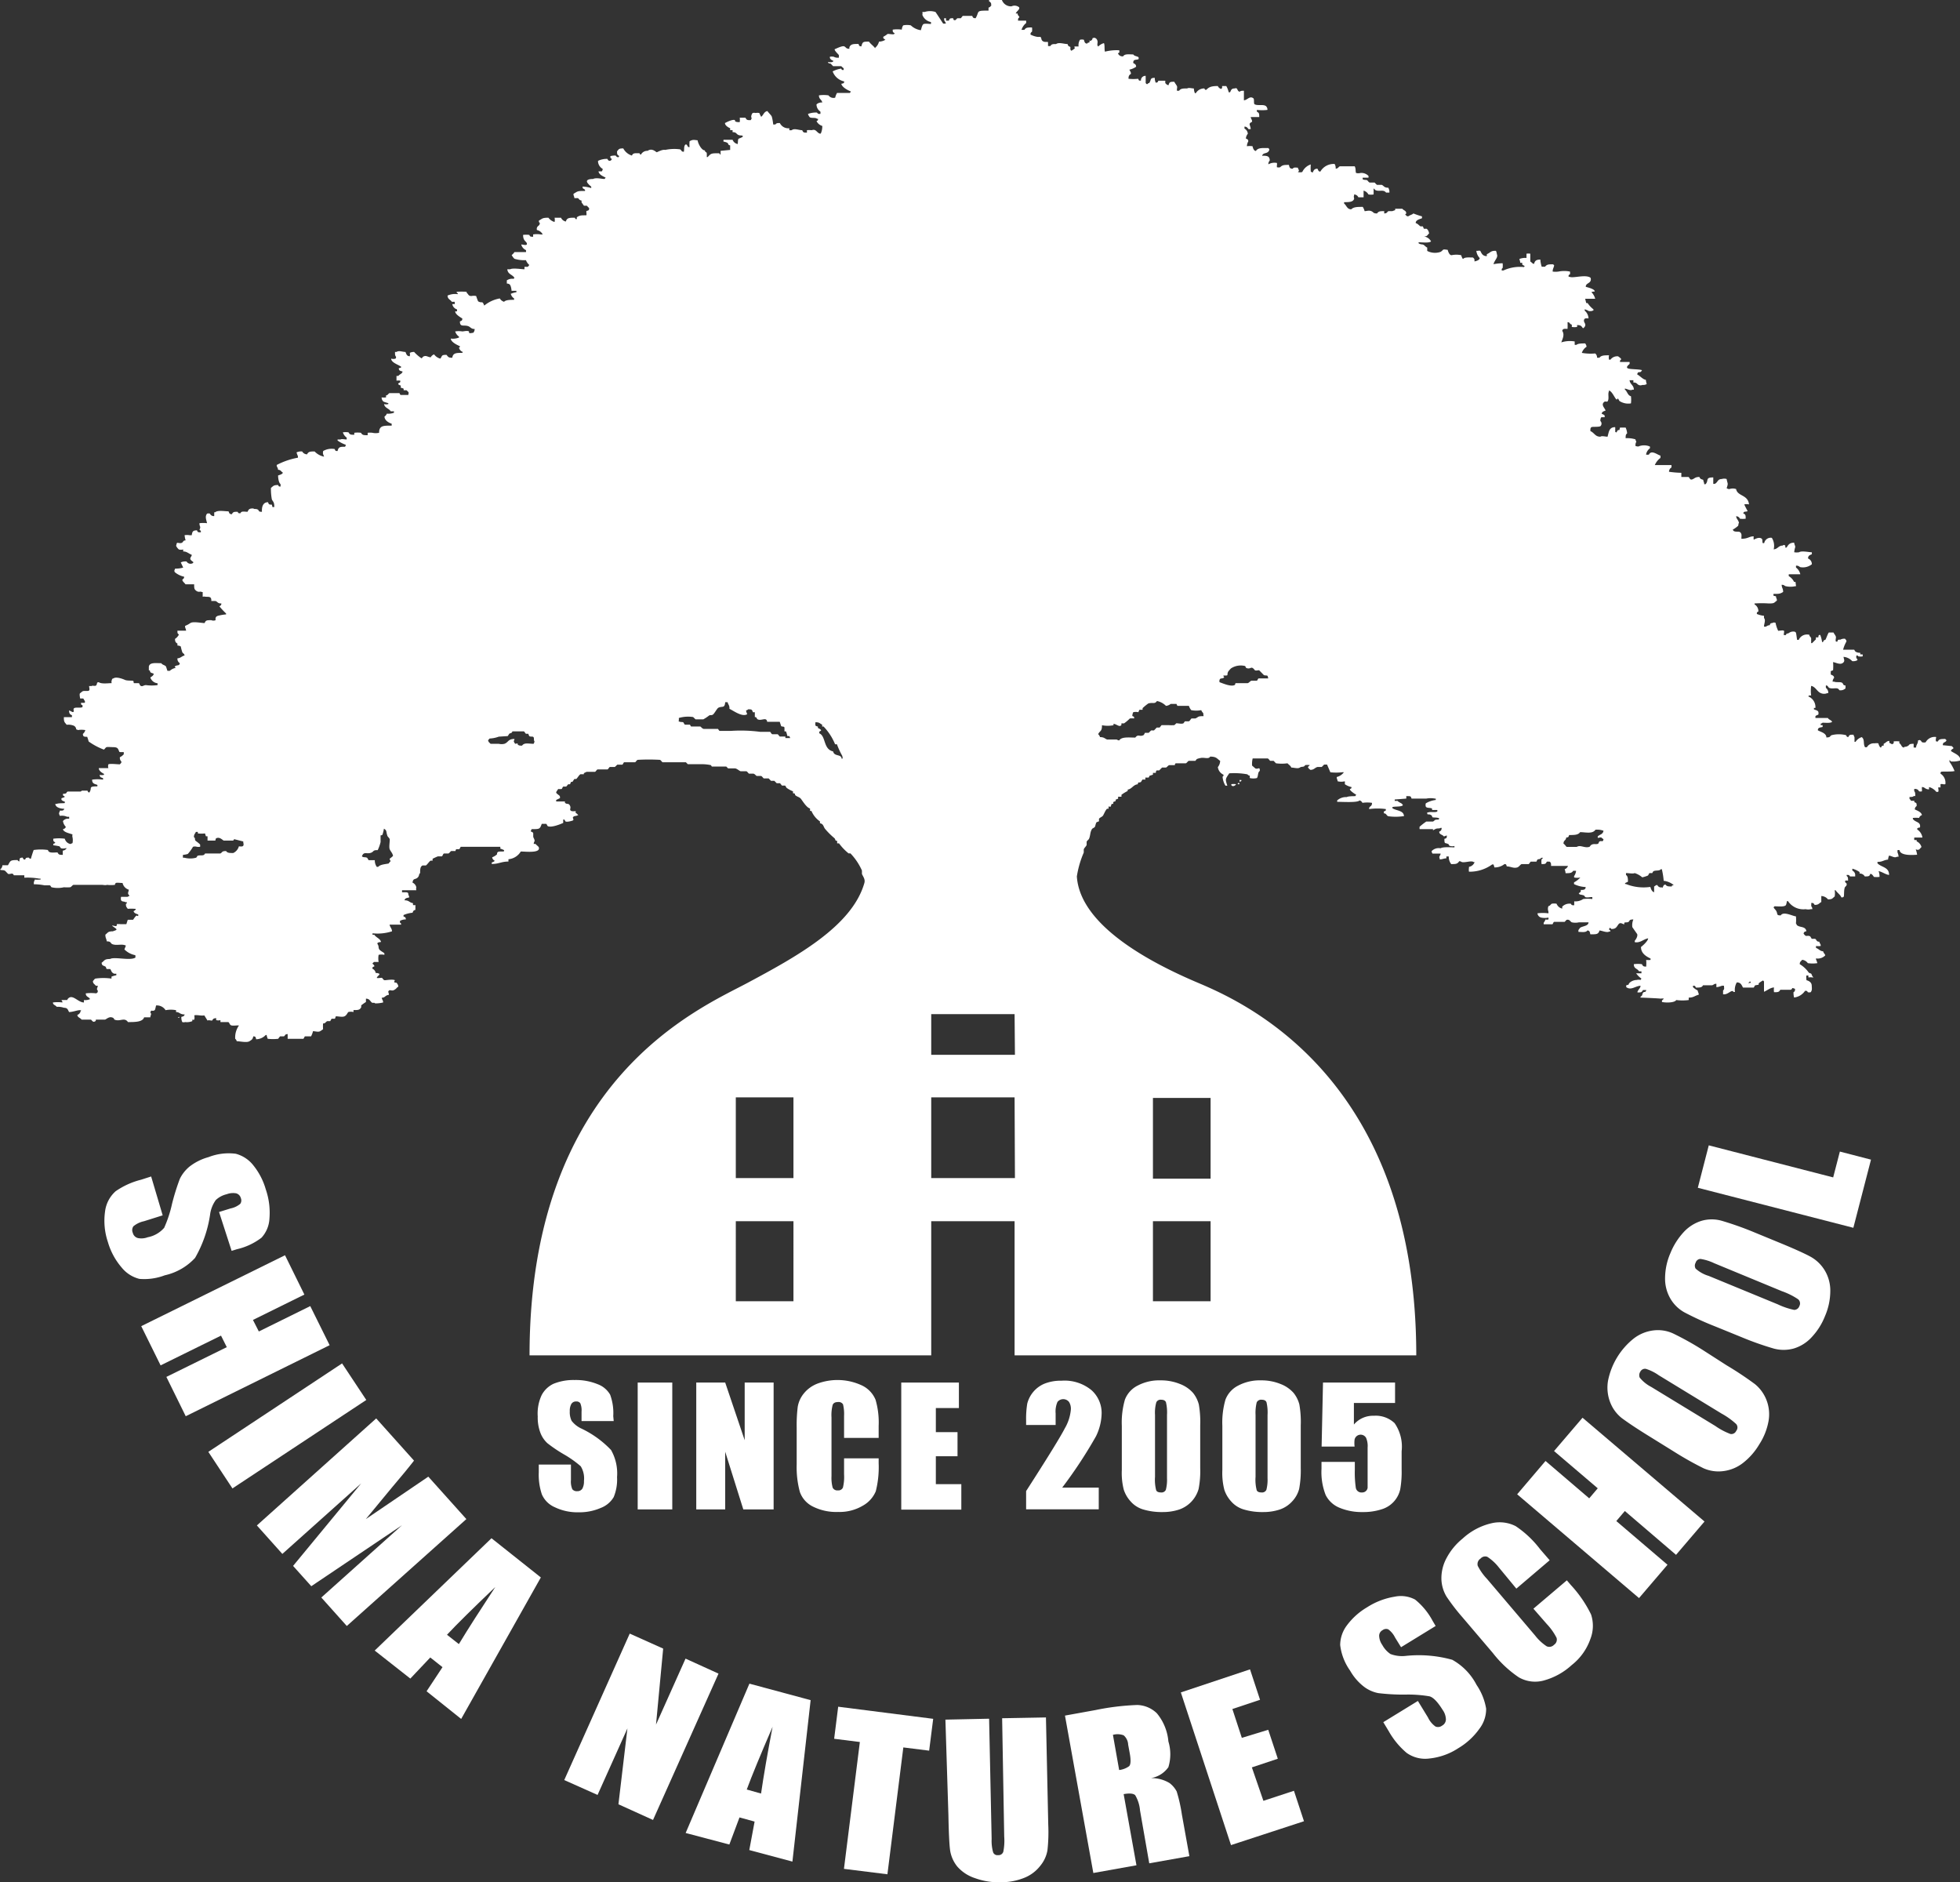 <svg xmlns="http://www.w3.org/2000/svg" width="170" height="163.22" viewBox="0 0 170 163.22"><rect x="0" y="0" width="170" height="163.22" fill="#333333" stroke="none"/><defs><style>.cls-1,.cls-2{fill:#fff;}.cls-2{fill-rule:evenodd;}</style></defs><title>about_facility_logo</title><g id="レイヤー_2" data-name="レイヤー 2"><g id="配置"><path class="cls-1" d="M53.23,123.23H50.44v-.82a1.57,1.57,0,0,0-.11-.73.41.41,0,0,0-.36-.15.46.46,0,0,0-.41.21,1.19,1.19,0,0,0-.14.64,1.7,1.7,0,0,0,.16.83,2.25,2.25,0,0,0,.85.67A8.7,8.7,0,0,1,53,125.74a4.11,4.11,0,0,1,.52,2.35,4,4,0,0,1-.29,1.73,2.2,2.2,0,0,1-1.12.94,4.61,4.61,0,0,1-1.93.38,4.51,4.51,0,0,1-2.06-.44A2.14,2.14,0,0,1,47,129.59a5.3,5.3,0,0,1-.27-1.91V127h2.79v1.34a1.7,1.7,0,0,0,.12.8.49.49,0,0,0,.42.17.5.5,0,0,0,.45-.22,1.31,1.31,0,0,0,.14-.67,2,2,0,0,0-.28-1.27,9.21,9.21,0,0,0-1.4-1,12.28,12.28,0,0,1-1.49-1,2.36,2.36,0,0,1-.6-.88,3.73,3.73,0,0,1-.24-1.44,3.77,3.77,0,0,1,.34-1.85A2.24,2.24,0,0,1,48,120a4.6,4.6,0,0,1,1.83-.33,5,5,0,0,1,2,.36,2.08,2.08,0,0,1,1.09.91,4.6,4.6,0,0,1,.27,1.86Z"/><path class="cls-1" d="M58.31,119.89v11h-3v-11Z"/><path class="cls-1" d="M67.1,119.89v11H64.47l-1.57-5v5H60.39v-11H62.9l1.69,5v-5Z"/><path class="cls-1" d="M76.21,124.69h-3v-1.91a3.56,3.56,0,0,0-.09-1,.44.44,0,0,0-.43-.2c-.25,0-.4.08-.47.25a3.55,3.55,0,0,0-.1,1.09V128a3.29,3.29,0,0,0,.1,1,.44.44,0,0,0,.45.24.43.43,0,0,0,.44-.24,3.86,3.86,0,0,0,.1-1.15v-1.39h3v.43a8.48,8.48,0,0,1-.25,2.43,2.56,2.56,0,0,1-1.13,1.25,3.94,3.94,0,0,1-2.13.54,4.52,4.52,0,0,1-2.18-.46,2.25,2.25,0,0,1-1.14-1.26A8.13,8.13,0,0,1,69.1,127v-3.21a13,13,0,0,1,.09-1.79,2.48,2.48,0,0,1,.51-1.14,2.81,2.81,0,0,1,1.18-.87,5,5,0,0,1,3.92.17,2.38,2.38,0,0,1,1.14,1.22,7,7,0,0,1,.27,2.27Z"/><path class="cls-1" d="M78.17,119.89h5v2.21h-2v2.09h1.88v2.09H81.17v2.42h2.21v2.21H78.17Z"/><path class="cls-1" d="M95.3,129v1.88H89v-1.58c1.88-2.92,3-4.74,3.35-5.43a3.9,3.9,0,0,0,.53-1.63,1.1,1.1,0,0,0-.16-.67.64.64,0,0,0-1,0,2.06,2.06,0,0,0-.16,1v1H89v-.4a8,8,0,0,1,.1-1.46A2.56,2.56,0,0,1,90.56,120a3.81,3.81,0,0,1,1.51-.27,3.67,3.67,0,0,1,2.6.82,2.65,2.65,0,0,1,.88,2,4.7,4.7,0,0,1-.49,2A39.94,39.94,0,0,1,92.13,129Z"/><path class="cls-1" d="M104.1,123.62v3.67a8.07,8.07,0,0,1-.14,1.83,2.65,2.65,0,0,1-1.68,1.78,4.5,4.5,0,0,1-1.42.22,5.59,5.59,0,0,1-1.72-.23,2.33,2.33,0,0,1-1.09-.71,2.77,2.77,0,0,1-.58-1,5.83,5.83,0,0,1-.17-1.7v-3.84a7.15,7.15,0,0,1,.27-2.27,2.27,2.27,0,0,1,1.09-1.21,4,4,0,0,1,2-.46,4.37,4.37,0,0,1,1.7.32,2.87,2.87,0,0,1,1.12.77,2.67,2.67,0,0,1,.5,1A8.83,8.83,0,0,1,104.1,123.62Zm-2.88-.92a3.85,3.85,0,0,0-.09-1.1c-.06-.15-.2-.22-.42-.22a.4.4,0,0,0-.42.23,3.36,3.36,0,0,0-.11,1.09v5.37a3.63,3.63,0,0,0,.1,1.16c.06.13.2.19.42.19a.41.41,0,0,0,.42-.23,3.49,3.49,0,0,0,.1-1Z"/><path class="cls-1" d="M112.82,123.62v3.67a8.71,8.71,0,0,1-.14,1.83,2.5,2.5,0,0,1-.59,1.06,2.57,2.57,0,0,1-1.09.72,4.5,4.5,0,0,1-1.42.22,5.59,5.59,0,0,1-1.72-.23,2.33,2.33,0,0,1-1.09-.71,2.77,2.77,0,0,1-.58-1,5.83,5.83,0,0,1-.17-1.7v-3.84a7.15,7.15,0,0,1,.27-2.27,2.27,2.27,0,0,1,1.09-1.21,4,4,0,0,1,2-.46,4.37,4.37,0,0,1,1.7.32,2.87,2.87,0,0,1,1.12.77,2.67,2.67,0,0,1,.5,1A8.83,8.83,0,0,1,112.82,123.62Zm-2.88-.92a3.85,3.85,0,0,0-.09-1.1c-.06-.15-.2-.22-.42-.22a.42.42,0,0,0-.43.23,3.82,3.82,0,0,0-.1,1.09v5.37a3.63,3.63,0,0,0,.1,1.16c.06.13.2.19.42.19a.41.41,0,0,0,.42-.23,3.49,3.49,0,0,0,.1-1Z"/><path class="cls-1" d="M121,119.89v1.77h-3.57v1.87a2.17,2.17,0,0,1,1.72-.76,2.38,2.38,0,0,1,1.81.64,3.57,3.57,0,0,1,.61,2.44v1.57a8.82,8.82,0,0,1-.12,1.72,2.34,2.34,0,0,1-1.58,1.73,5.13,5.13,0,0,1-1.68.25,5,5,0,0,1-2-.37,2.32,2.32,0,0,1-1.21-1.11,5.43,5.43,0,0,1-.36-2.27v-.6h2.89v.69a9,9,0,0,0,.08,1.51.49.49,0,0,0,.54.45.47.47,0,0,0,.49-.4c0-.1,0-.54,0-1.3v-2.19a1.81,1.81,0,0,0-.13-.84.54.54,0,0,0-1,.14,2.56,2.56,0,0,0,0,.61h-2.86l.12-5.55Z"/><path class="cls-1" d="M20.09,108.47,19,105.1l1-.31a1.87,1.87,0,0,0,.84-.4.51.51,0,0,0,.05-.49.58.58,0,0,0-.41-.42,1.55,1.55,0,0,0-.82.08,2.05,2.05,0,0,0-.94.5,2.74,2.74,0,0,0-.5,1.28,10.62,10.62,0,0,1-1.3,3.74,5.06,5.06,0,0,1-2.63,1.51,5,5,0,0,1-2.2.31,2.88,2.88,0,0,1-1.55-1,5.87,5.87,0,0,1-1.18-2.19,5.76,5.76,0,0,1-.25-2.64,2.8,2.8,0,0,1,.92-1.77,6.72,6.72,0,0,1,2.21-1l.87-.28,1,3.37-1.62.51a2.12,2.12,0,0,0-.92.44.58.58,0,0,0-.05.57.61.61,0,0,0,.44.45,1.54,1.54,0,0,0,.85-.07,2.51,2.51,0,0,0,1.43-.82,10.61,10.61,0,0,0,.68-2.07,19.52,19.52,0,0,1,.68-2.18,3.21,3.21,0,0,1,.84-1.06,4.71,4.71,0,0,1,1.65-.82,4.79,4.79,0,0,1,2.36-.29,2.86,2.86,0,0,1,1.52,1,5.9,5.9,0,0,1,1.08,2.08,6.22,6.22,0,0,1,.32,2.54,2.64,2.64,0,0,1-.69,1.66,5.56,5.56,0,0,1-2.14,1Z"/><path class="cls-1" d="M28.59,116.65l-12.48,6.16-1.68-3.41,5.24-2.58-.5-1-5.24,2.58L12.25,115l12.47-6.15,1.68,3.41-4.46,2.2.51,1,4.46-2.2Z"/><path class="cls-1" d="M31.77,121.4l-11.61,7.67-2.09-3.17,11.6-7.67Z"/><path class="cls-1" d="M40.45,131.73,30.08,141l-2.21-2.47,7-6.27L27,137.55l-1.58-1.76,5.91-7.16-6.84,6.12-2.21-2.47L32.63,123l3.28,3.66c-.52.67-1.16,1.44-1.9,2.31l-2.28,2.76,5.42-3.68Z"/><path class="cls-1" d="M46.91,136.79,40,149.06,37,146.66l1.38-2.09-1.06-.84-1.73,1.83-3.09-2.43,10.13-9.74Zm-7.11,5.78c.82-1.36,1.88-3,3.16-4.95q-2.93,2.79-4.19,4.14Z"/><path class="cls-1" d="M62.32,145.13l-5.68,12.69-3-1.36.78-6.58-2.59,5.77-2.89-1.29,5.68-12.7,2.9,1.3-.62,6.59,2.56-5.72Z"/><path class="cls-1" d="M70.31,147.43l-1.58,14-3.74-1,.46-2.47-1.31-.36-.88,2.35-3.79-1L65,146Zm-4.3,8.1q.34-2.35,1-5.79-1.6,3.7-2.24,5.44Z"/><path class="cls-1" d="M80.94,149.05l-.35,2.76-2.24-.28-1.38,11-3.77-.47,1.38-11-2.23-.28L72.7,148Z"/><path class="cls-1" d="M90.72,148.93l.2,9.3a14.33,14.33,0,0,1-.07,2.22,2.87,2.87,0,0,1-.61,1.33,3.31,3.31,0,0,1-1.38,1.05,5.31,5.31,0,0,1-2,.39,6,6,0,0,1-2.31-.36,3.45,3.45,0,0,1-1.52-1,2.94,2.94,0,0,1-.62-1.39c-.07-.49-.12-1.52-.15-3.08L82,149.12l3.79-.08.22,10.43a3.61,3.61,0,0,0,.13,1.16.39.39,0,0,0,.42.24.43.43,0,0,0,.46-.29,4.82,4.82,0,0,0,.08-1.32L86.92,149Z"/><path class="cls-1" d="M92.37,148.77l2.65-.48a21.67,21.67,0,0,1,3.62-.44,2.54,2.54,0,0,1,1.7.72,4.41,4.41,0,0,1,1,2.44,3.84,3.84,0,0,1,0,2.23,2.29,2.29,0,0,1-1.52.95,3,3,0,0,1,1.62.43,2.21,2.21,0,0,1,.62.73,13.42,13.42,0,0,1,.45,2l.65,3.61-3.48.62L98.88,157a3.1,3.1,0,0,0-.42-1.33c-.16-.15-.49-.18-1-.09l1.11,6.17-3.74.67Zm4.16,1.67.54,3.05a1.82,1.82,0,0,0,.86-.33q.22-.21.06-1.11l-.14-.76a1.13,1.13,0,0,0-.39-.81A1.5,1.5,0,0,0,96.53,150.44Z"/><path class="cls-1" d="M102.42,146.76l6-2,.87,2.64-2.4.8.82,2.5L110,150l.83,2.51-2.25.75,1,2.9,2.65-.87.87,2.64L106.77,160Z"/><path class="cls-1" d="M124.52,141l-3,1.84L121,142a1.92,1.92,0,0,0-.59-.71.5.5,0,0,0-.49.07.55.55,0,0,0-.3.49,1.46,1.46,0,0,0,.27.79,2.25,2.25,0,0,0,.71.79,2.86,2.86,0,0,0,1.36.16,10.84,10.84,0,0,1,4,.34,5.24,5.24,0,0,1,2.11,2.18,5.18,5.18,0,0,1,.83,2.06,2.82,2.82,0,0,1-.59,1.75,6,6,0,0,1-1.83,1.68,5.61,5.61,0,0,1-2.5.89A2.77,2.77,0,0,1,122,152a6.88,6.88,0,0,1-1.55-1.88l-.47-.78,3-1.84.88,1.44a2,2,0,0,0,.65.78.58.58,0,0,0,.57-.08.62.62,0,0,0,.33-.54,1.48,1.48,0,0,0-.28-.82c-.43-.69-.81-1.09-1.14-1.18a11,11,0,0,0-2.17-.15,18.09,18.09,0,0,1-2.28-.13,3,3,0,0,1-1.23-.55,4.65,4.65,0,0,1-1.21-1.4,4.79,4.79,0,0,1-.86-2.22,2.86,2.86,0,0,1,.58-1.7,5.9,5.9,0,0,1,1.75-1.57,6.28,6.28,0,0,1,2.39-.92,2.62,2.62,0,0,1,1.78.25,6,6,0,0,1,1.51,1.83Z"/><path class="cls-1" d="M134.41,135.3l-2.89,2.46L130,135.92A4.12,4.12,0,0,0,129,135a.53.53,0,0,0-.58.15.57.57,0,0,0-.25.63,4.78,4.78,0,0,0,.8,1.13l4.18,4.92a4.18,4.18,0,0,0,1,.93.56.56,0,0,0,.64-.13.54.54,0,0,0,.22-.6,5.05,5.05,0,0,0-.84-1.19L133,139.5l2.9-2.46.35.41A10.55,10.55,0,0,1,138,140a3.14,3.14,0,0,1-.06,2.13,4.94,4.94,0,0,1-1.62,2.26,5.86,5.86,0,0,1-2.47,1.35,2.84,2.84,0,0,1-2.12-.29,9.78,9.78,0,0,1-2.25-2.11l-2.63-3.09a17.75,17.75,0,0,1-1.38-1.79,3.12,3.12,0,0,1-.45-1.52,3.66,3.66,0,0,1,.43-1.8,5.46,5.46,0,0,1,1.41-1.72,5.55,5.55,0,0,1,2.51-1.33,3.06,3.06,0,0,1,2.09.25,8.8,8.8,0,0,1,2.12,2Z"/><path class="cls-1" d="M137.26,122.94l10.58,9-2.47,2.89-4.44-3.8-.74.87,4.44,3.79-2.47,2.89-10.57-9,2.46-2.89,3.79,3.24.74-.87-3.79-3.23Z"/><path class="cls-1" d="M149.75,118.39a29.39,29.39,0,0,1,2.47,1.64,3.34,3.34,0,0,1,1,1.39,3.39,3.39,0,0,1,.17,1.83,5.49,5.49,0,0,1-.8,2,5.73,5.73,0,0,1-1.41,1.61,3.46,3.46,0,0,1-1.72.71,3.19,3.19,0,0,1-1.71-.25,28.88,28.88,0,0,1-2.62-1.48l-2-1.24c-1.19-.73-2-1.28-2.48-1.64a3.21,3.21,0,0,1-1-1.38,3.53,3.53,0,0,1-.18-1.84,6.23,6.23,0,0,1,2.22-3.66,3.47,3.47,0,0,1,1.71-.71,3.16,3.16,0,0,1,1.71.26,25.7,25.7,0,0,1,2.63,1.47Zm-5.89.86a4,4,0,0,0-1.11-.55.46.46,0,0,0-.48.25.55.55,0,0,0-.05.51,3.14,3.14,0,0,0,1,.81l5.55,3.38a5.88,5.88,0,0,0,1.32.7.46.46,0,0,0,.5-.27.46.46,0,0,0,0-.59,6.41,6.41,0,0,0-1.27-.91Z"/><path class="cls-1" d="M154.36,107.77c1.29.53,2.19.94,2.7,1.22a3.32,3.32,0,0,1,1.23,1.21,3.4,3.4,0,0,1,.46,1.78,5.52,5.52,0,0,1-.46,2.15,5.72,5.72,0,0,1-1.14,1.81,3.45,3.45,0,0,1-1.58,1,3.28,3.28,0,0,1-1.73,0,26.3,26.3,0,0,1-2.82-1l-2.21-.9a26.81,26.81,0,0,1-2.7-1.23,3.22,3.22,0,0,1-1.23-1.2,3.43,3.43,0,0,1-.46-1.79,5.52,5.52,0,0,1,.46-2.15,6,6,0,0,1,1.14-1.81,3.51,3.51,0,0,1,1.58-1,3.18,3.18,0,0,1,1.73,0,28,28,0,0,1,2.82,1Zm-5.68,1.77a4.26,4.26,0,0,0-1.19-.37.45.45,0,0,0-.42.33.51.51,0,0,0,0,.51,2.93,2.93,0,0,0,1.13.63l6,2.47a6.29,6.29,0,0,0,1.42.48.48.48,0,0,0,.45-.34.47.47,0,0,0-.12-.59,6.2,6.2,0,0,0-1.39-.69Z"/><path class="cls-1" d="M148.21,99.32,159,102.1l.58-2.24,2.7.7-1.53,5.91L147.26,103Z"/><path class="cls-2" d="M107.21,68a1.58,1.58,0,0,0-.41,0C106.76,68.22,107.09,68.23,107.21,68Zm.13,0a.53.53,0,0,0,.16,0c0-.13,0-.06-.08-.12A.6.6,0,0,0,107.34,68Zm.2-.2,0,0,.13-.08v-.08h-.17Zm62-.91a4.1,4.1,0,0,0-.45-.83V65.9l.12.13a2.07,2.07,0,0,0,.83-.09c0-.47-.54-.6-.83-.82h0c.05-.13.11-.15.21-.21v-.08l-.13-.13-.78-.08,0,0c0-.3.17-.19.29-.37s0,0,0-.09l-.08-.08c-.32,0-.56,0-.63.21a.31.31,0,0,1-.16,0c-.07-.11,0-.26,0-.38a.89.89,0,0,0-.91.46.6.6,0,0,1-.29,0c-.11-.06-.06-.11-.17-.17s-.07,0-.2,0c0,.31-.15.34-.17.62a.87.87,0,0,1-.21,0V64.5c-.47,0-.31.09-.53.2s-.23,0-.33.13c-.23-.07-.19-.27-.38-.38v-.16a2.67,2.67,0,0,0-.49,0v.16l-.13.09v0a2,2,0,0,1-.25-.13v-.16c-.22,0-.29.16-.49.25v.16c-.15,0-.14,0-.21.13s-.21-.15-.25-.33a.88.88,0,0,0-.33,0,.68.68,0,0,0-.66.33.32.32,0,0,1-.17,0c-.18-.3,0-.65-.28-.87v0a1,1,0,0,0-.54.41h-.09c0-.12,0-.27,0-.37s-.07-.11-.08-.25l0,0c-.31,0-.37,0-.45.2-.18,0-.12-.06-.21-.16a2.57,2.57,0,0,0-1.24,0c-.2.09-.05.19-.46.2,0-.38-.48-.47-.74-.62,0-.26.2-.23.41-.29a.53.53,0,0,0,0-.16h-.16v-.13a.27.27,0,0,0,.16-.08c.26,0,.7.06.83-.08l0,0h0c-.09-.17-.28-.16-.37-.33h-1.08c0-.12,0-.06,0-.13s.16-.12.25-.16a.44.44,0,0,0,0-.25c-.07-.13-.26-.15-.38-.21v-.12h.13l0,0a1,1,0,0,0-.62-1c.06-.1.09-.08.25-.08l0,0a3.14,3.14,0,0,1,0-.83c.37.06.51.49.83.62a.69.69,0,0,0,.58,0h.08a.56.56,0,0,0-.21-.45.87.87,0,0,1,0-.21c.2,0,.17.15.29.21.32.14.74-.11.87.2a.6.6,0,0,0,.54-.16v-.25c-.26,0-.16-.18-.33-.25s-.49,0-.66-.08l-.13,0a.53.53,0,0,1,.13-.33c0-.19-.16-.22-.29-.29V58.2l.2-.08a3.83,3.83,0,0,0,0-.7c.18,0,.58.25.83.08s.09-.34.08-.54l0,0a1.15,1.15,0,0,1,.75.37.73.73,0,0,0,.45-.08c0-.13,0-.1-.08-.16a.44.44,0,0,1,0-.25c.1,0,.1,0,.17.08a1.26,1.26,0,0,0,.37,0v-.17l-.21,0c0-.08,0-.08,0-.12s-.15,0-.33-.08-.14-.18-.21-.21h-.95a2.85,2.85,0,0,1,.29-.71c0-.15-.06-.14-.12-.24a.72.72,0,0,0-.41.08c-.21,0-.21,0-.25.16a.2.2,0,0,1-.13,0c-.06-.09,0-.24,0-.37s-.15-.27-.21-.41h-.41v0c-.09.11-.25.58-.29.62s-.15,0-.21.21h-.08a3,3,0,0,0-.16-.62v0c-.14,0-.14,0-.17.21l-.21,0v.17l-.33.33-.08,0c0-.08,0-.3,0-.41s-.14-.14-.17-.33c-.07,0,0,0-.08,0a.78.78,0,0,0-.83.46c-.08,0-.08,0-.12,0s-.07-.47-.12-.62-.4-.13-.58,0-.23,0-.29.2c-.1,0-.12,0-.17,0s.05-.3,0-.37-.42,0-.5,0A2.84,2.84,0,0,1,154,54c-.11,0-.12-.05-.21,0s-.27,0-.28.21a.61.61,0,0,0-.34.13H153c0-.26.17-.55,0-.75V53.4a2.08,2.08,0,0,1-.62-.16c0-.15,0-.14.13-.21a.67.67,0,0,0-.33-.62v-.08a9.28,9.28,0,0,1,1.24,0c.52,0,.43-.06.7-.25,0-.19-.07-.18-.08-.37l-.21-.05a.31.31,0,0,1,0-.16v0c.46,0,.57,0,.83-.17,0-.32-.11-.31-.13-.62.23,0,.22.08.34.12a1.92,1.92,0,0,0,.86,0l.05,0-.05-.37h-.12a1.17,1.17,0,0,0-.46-.5.5.5,0,0,1,0-.16h1l0,0a1,1,0,0,0-.37-.58.53.53,0,0,1,0-.17c.24,0,.25.08.37.13a1.23,1.23,0,0,0,1-.25.52.52,0,0,0-.33-.5c0-.25.15-.29.33-.37v-.17c-.26,0-.88-.15-1.11,0a1.33,1.33,0,0,1-.42,0,2.18,2.18,0,0,1,.09-.45c0-.14-.08-.2-.09-.38-.41,0-.51.18-.66.42h-.12a.32.32,0,0,0,0-.17c-.08-.06-.14-.08-.21,0-.39,0-.41.29-.79.33a1.3,1.3,0,0,0-.16-1,.57.57,0,0,0-.66.45.2.2,0,0,1-.13,0c-.05-.07,0-.29-.08-.37-.22-.18-.54,0-.7.08a.75.75,0,0,1,0-.29l0,0c-.41,0-.47.21-1.07.21,0-.27.05-.39-.08-.54s-.43,0-.62-.16c0-.05,0,0-.05-.09a2.71,2.71,0,0,0,.46-.33c.06-.1,0-.17.08-.25-.05-.27-.21-.32-.25-.58a.34.34,0,0,1,.33.21,1.87,1.87,0,0,0,.5,0c0-.3,0-.37-.21-.46.07-.23.2-.1.38-.2,0,0-.25-.46-.29-.58a1,1,0,0,1,.41,0c-.09-.86-1-.69-1.12-1.33a.89.89,0,0,0-.58,0,.38.38,0,0,1-.24-.08c.16-.47.08-.33,0-.79a.67.67,0,0,0-.42,0c-.39,0-.34.31-.62.42l0,0v0l-.12,0V41.4c-.72,0-.37.25-.66.58a.2.2,0,0,1-.13,0c0-.19-.06-.18-.08-.37-.18-.06-.27-.07-.33-.25-.38,0-.4.13-.62.21s-.23-.16-.33-.21h-.62l0,0V41a8.56,8.56,0,0,1-1.07-.09.43.43,0,0,1,.21-.37.54.54,0,0,0,0-.21l-1.44,0a1.49,1.49,0,0,1,.49-.62v-.2c-.25-.06-.79-.53-1-.09a.57.57,0,0,1-.25,0,.84.84,0,0,1,.33-.54.31.31,0,0,0,0-.16,1.27,1.27,0,0,0-1,0,.73.73,0,0,1-.25-.05c0-.12,0-.24.08-.37a.49.49,0,0,1-.08-.2l0,0A2.36,2.36,0,0,0,141,38l0,0c0-.23,0-.32.13-.42a1.51,1.51,0,0,0-.13-.5h-.49l-.05.21c-.21,0-.14.05-.24.17s0,0-.13,0a.32.32,0,0,0,0-.17.87.87,0,0,0,0-.25c-.53,0-.54.41-.66.83-.19,0-.5-.1-.62,0-.46,0-.51-.33-.87-.49,0-.18,0-.26.08-.33s.59,0,.79-.09a.31.31,0,0,0,0-.45.49.49,0,0,1,.08-.33l.29,0,0,0c0-.09,0-.08,0-.13s-.12-.12-.25-.16c0-.2.18-.22.33-.29-.06-.19-.35-.44-.2-.66s.25-.06.37-.13c.17-.24,0-.64.12-.87v-.08c.24.06.44.51.58.7s.13,0,.21,0l.12.21a1.39,1.39,0,0,0,1,.21,2.49,2.49,0,0,0,0-.62c-.29-.07-.32-.43-.53-.58V33.7c.17,0,.46.21.66.09l.12,0c0-.4-.33-.45-.37-.82h.33l0,.2c.32,0,.29.13.46.21s.28,0,.37,0a.52.52,0,0,0,.33-.08,1.85,1.85,0,0,1-.08-.37c-.23,0-.53-.36-.75-.46.08-.35.23-.08.37-.29,0,0,0,0,.05-.08-.28-.1-1.09-.06-1.25-.17s.08-.28.17-.37a.61.61,0,0,0,0-.17h-.83c0-.14,0-.13.08-.2s-.11-.19-.24-.29a.73.73,0,0,0-.67.29c-.08,0-.08,0-.12,0a.74.74,0,0,1,0-.38l0,0c-.4,0-.68,0-.83.21h-.21a.45.45,0,0,0-.16-.37v0a4.38,4.38,0,0,1-1.16-.05,1,1,0,0,1,.41-.53.55.55,0,0,0-.12-.29c-.29,0-.62,0-.75.12a.53.53,0,0,1-.16,0c0-.1,0-.19,0-.29a2.45,2.45,0,0,0-1.16.08l0,0c.1-.3.31-.66.08-1,.05-.21.21-.18.46-.17l0,0a5.61,5.61,0,0,0,0-.58c.24,0,.14.15.37.21l0,.2a1.29,1.29,0,0,0,.46,0v-.16c.26,0,.35.05.45.2s.12,0,.17,0c.26-.33-.13-.41,0-.7.07-.11.19-.09.37-.08l0,0a.92.92,0,0,0-.33-.67v-.12a1.73,1.73,0,0,1,.37.16c.19,0,.29,0,.38-.08s0,0,0-.08a2.33,2.33,0,0,1-.5-.54h-.12l-.09-.37.87,0,0,0a1.32,1.32,0,0,0-.33-.58.76.76,0,0,1,.29-.05l0,0c0-.22-.55-.34-.78-.41,0-.29.3-.28.41-.5a.35.35,0,0,0,0-.29c-.45-.31-1.53.08-1.82-.08h-.08c0-.17,0-.15.12-.21a.75.75,0,0,0,0-.24,2.47,2.47,0,0,0-1,0,1.87,1.87,0,0,1-.5,0c0-.25.09-.31.13-.54l-.09-.09c-.39,0-.54,0-.7.21h-.29a2.62,2.62,0,0,1-.12-.62c-.36,0-.48.11-.54.37-.15,0-.2-.14-.33-.2V22a1,1,0,0,0-.33,0v.37a1.35,1.35,0,0,0-.62.09,1.33,1.33,0,0,1,.08.33l0,0h.17c0,.21,0,.15.16.25s0,0,0,.12a3.42,3.42,0,0,0-1.78.29.53.53,0,0,1-.16,0c0-.15,0-.14.08-.21a1.62,1.62,0,0,0,0-.41,4.19,4.19,0,0,0-.79.08c.07-.33.43-.59.29-.87a.82.82,0,0,0-.08-.29c-.07,0,0,0-.08,0-.39,0-.42.18-.71.29v.17c-.37,0-.45-.23-.57-.46a.48.48,0,0,0-.21,0l-.13,0a1.09,1.09,0,0,0,.29.63c0,.17-.29.26-.45.29,0-.22,0-.21-.13-.34-.31,0-.73-.05-.86.13-.09-.06-.13-.25-.17-.33a2,2,0,0,0-.83,0c-.18,0-.29-.28-.33-.46-.53-.09-.33,0-.62.17a1.46,1.46,0,0,1-1.16-.08l0-.29c-.15-.07-.23-.2-.34-.25s-.23,0-.41-.13v-.08c.3,0,.93.08,1.08-.08h0a.83.83,0,0,0-.58-.42V20.5c.28,0,.25-.13.41-.25a.62.62,0,0,0-.2-.41h-.25l-.09-.21h-.2c-.14-.08-.19-.2-.42-.29,0-.26.32-.33.54-.41a.53.53,0,0,0,0-.17,6.36,6.36,0,0,1-.74-.25c-.11.11-.25.12-.38.21s-.21,0-.29-.08,0-.05.05-.13c0-.26-.21-.24-.34-.41h-.62l0,.12-.25.09h-.33c-.15.07-.08.18-.37.2,0-.08,0-.08,0-.12v-.08c-.34,0-.49,0-.62.2-.36,0-.28-.11-.5-.2s-.4,0-.58,0a1.38,1.38,0,0,0-.16-.37c-.46,0-.79,0-1,.21-.37,0-.4-.33-.62-.5,0-.08,0-.08,0-.12v0c.42,0,.78,0,.87-.29,0-.11-.06-.18,0-.29v-.09a.43.43,0,0,1,.37.25h.45c0-.14,0-.42,0-.49v-.09a.7.7,0,0,1,.42.33,1.23,1.23,0,0,0,.45,0l0-.41s0,0,0-.08.09.08.17.12c.33.15.68-.09.91.21h.29c0-.18,0-.2-.09-.42-.37,0-.37-.15-.57-.25h-.42a1.89,1.89,0,0,1-.2-.2h-.42c-.09,0-.18-.18-.25-.21s-.27,0-.37-.08v-.13c.1,0,.31,0,.41,0h.09a.31.31,0,0,0,0-.16A.85.85,0,0,0,118,15a.74.74,0,0,1-.38,0c-.07-.13,0-.36-.12-.58h-1.28c-.16.06-.12.18-.37.21a.73.73,0,0,0-.09-.41,1.33,1.33,0,0,0-1.24.66c-.17,0-.18-.12-.25-.25-.27,0-.33.14-.41.33a.67.67,0,0,1-.17-.08,3.87,3.87,0,0,1,0-.62l0,0a1.24,1.24,0,0,0-.74.66.87.87,0,0,1-.38,0h0l.09-.09c0-.15-.06-.13-.09-.29-.19,0-.34-.06-.45.09-.28,0-.27-.13-.33-.33-.39,0-.57,0-.75.2a.51.51,0,0,1-.29,0c0-.08,0-.09,0-.16a.41.41,0,0,0,0-.21,1.09,1.09,0,0,0-.74.12l0,0a.47.47,0,0,1,.12-.33c0-.37-.21-.43-.66-.41.09-.33.48-.12.62-.5,0,0,0,0,0-.08l-.08-.09c-.5,0-.89-.05-1.08.25-.17,0-.26-.24-.29-.41a1.8,1.8,0,0,0-.49,0l0,0a.9.9,0,0,1,.12-.42c0-.17-.07-.18-.21-.25a.73.73,0,0,1,.17-.41.56.56,0,0,0-.29-.45v-.17a.35.35,0,0,1,.33.21.87.87,0,0,0,.21,0c0-.16-.12-.39-.09-.46s.11-.12.21-.17c0-.21-.09-.22-.12-.41.31,0,.47,0,.74,0l0,0c0-.27,0-.37-.2-.46a.53.53,0,0,1,0-.16,3.82,3.82,0,0,0,.91,0,.41.41,0,0,0-.13-.33c-.24-.18-.75,0-1-.17-.07-.11,0-.39-.08-.5-.33-.25-.51.14-.83.17V7.87c-.18,0-.29,0-.37.09-.18-.07-.15-.16-.25-.29a.18.18,0,0,0-.17,0c-.31,0-.31.14-.41.33h-.12a1.84,1.84,0,0,0-.21-.54H106v.17l-.08.08a.41.41,0,0,1-.29-.25c-.49,0-.76.06-1,.33-.11,0-.11,0-.17-.12a.83.83,0,0,0-.74.41s0,0-.08,0a1.13,1.13,0,0,1-.09-.41l0,0c-.2,0-.44-.09-.58,0-.37,0-.56,0-.7.2-.1,0-.12,0-.17,0s0-.22,0-.33-.18-.3-.25-.45c-.32,0-.43,0-.49.29-.17,0-.18-.09-.29-.17V7h-.58c-.07,0,0,.12-.17.16s0,0-.08,0a.93.93,0,0,1-.08-.41l0,0c-.43,0-.29.15-.46.41,0,.08-.11,0-.16.13h-.09l-.08-.09,0-.62,0,0a.38.38,0,0,0-.41.41c-.12,0-.07,0-.13,0s-.06-.08-.12-.16v0a3.63,3.63,0,0,1-.83,0c0-.23.05-.33.21-.42,0-.2-.08-.22-.13-.37a1.64,1.64,0,0,0,.58-.25c0-.22-.12-.24-.25-.33,0-.36.23-.23.46-.33a.32.32,0,0,0,0-.17c-.18-.11-.34-.08-.46-.24-.35,0-.74-.07-.87.16A.4.4,0,0,1,97,4.69c-.07-.06,0-.09.08-.13a.77.77,0,0,0,0-.2,4.06,4.06,0,0,0-1.24.12c-.07-.18,0-.56-.09-.74a1.05,1.05,0,0,0-.49.29c-.17-.12,0-.33-.09-.54S95,3.35,95,3.28c-.39,0-.15.07-.33.21s-.13,0-.17,0v.16c-.07.09-.14,0-.2.13-.22,0-.23-.15-.29-.33a.59.59,0,0,0-.34,0,.9.9,0,0,0-.12.58s-.26,0-.33,0,0,.11,0,.17a3,3,0,0,1-.29.2l0,0v0c-.11-.06-.09-.16-.09-.33-.15-.06-.2-.07-.24-.25-.31,0-.76-.18-1,0-.28,0-.4,0-.49.17a.87.87,0,0,1-.21,0c0-.09,0-.08,0-.13s0-.15,0-.2-.28,0-.37-.05c-.27-.1-.16-.31-.29-.41h-.25A2.05,2.05,0,0,1,89.38,3c0-.09,0-.17.13-.25a1.31,1.31,0,0,0,0-.37c-.37,0-.53,0-.66.21H88.6A1.21,1.21,0,0,1,89,2a.87.87,0,0,0,0-.21h-.7c0-.17,0-.21.12-.29-.06-.17-.14-.12-.16-.33H88.1l0,0c.06-.19.39-.36.29-.54a.62.62,0,0,0-.66-.08A.84.84,0,0,1,86.9,0a5,5,0,0,0-1.11,0c0,.22,0,.06.12.21s0,.14.08.21a.36.36,0,0,1-.25.24V.92c-.08,0-.08,0-.12,0-1,0-.66.08-1,.66-.2,0-.24-.05-.29-.2h-.83l-.16.2h-.29c-.12.06-.12.18-.25.17s-.08-.07-.13-.17c-.26,0-.29,0-.37.21h-.25a.87.87,0,0,0,0-.21h-.16c0,.2,0,.18.12.37s0,0,0,.09a.52.52,0,0,1-.21,0s-.65-1-.66-1a1.54,1.54,0,0,0-.95,0H80a.57.57,0,0,1,0,.25,1,1,0,0,0,.74.62.32.32,0,0,1,0,.17c-.06,0-.49-.05-.62,0s-.18.31-.25.54A1.58,1.58,0,0,1,79,2.2a1.56,1.56,0,0,0-.66,0,.68.68,0,0,0-.12.37,2.84,2.84,0,0,0-.79,0c0,.19,0,.21.13.29s0,0,0,.08-.4,0-.57,0a2.27,2.27,0,0,1-.38.25c0,.15,0,.14.13.21s0,0,0,.08a1.12,1.12,0,0,1-.5.13,1,1,0,0,1-.33.53l0,.05c-.15-.22-.39-.36-.54-.58-.51,0-.55,0-.66.41-.2,0-.19-.07-.25-.21-.44,0-.67,0-.79.29,0,0,0,0,0,.13-.31,0-.28-.14-.45-.21s-.67.19-.83.25c0,.18.42.5.37.54V5a.73.73,0,0,1-.45-.08,1,1,0,0,0-.33,0c0,.07,0,0,0,.08s.1.19.24.25,0,.08,0,.12a.76.76,0,0,1-.41,0l0,0c.07.18.07.08.25.16l.2.21.66,0c.11,0,.13.12.25.17a.53.53,0,0,1,0,.16c-.17,0-.14,0-.21-.12a2.38,2.38,0,0,0-.74.24,1.36,1.36,0,0,0,1,.87c0,.19-.09.16-.25.21.07.3.56.56.83.66l-.08.13-1.12,0a1.35,1.35,0,0,0-.16.41.53.53,0,0,1-.58-.2,2.77,2.77,0,0,0-.83,0c0,.35.23.33.29.62a.64.64,0,0,0-.5.16.73.73,0,0,0,.33.62.39.39,0,0,1,0,.21c-.18,0-.2,0-.29-.12a2,2,0,0,0-.78.12.75.75,0,0,0,.16.29c.16.1.49,0,.62.13h.09c0,.14,0,.14-.13.2a.81.81,0,0,0,.5.42,1.5,1.5,0,0,1-.13.66c-.18.06-.34-.22-.49-.29s-.25,0-.33,0a1.38,1.38,0,0,0-.38,0v.21c-.28,0-.32,0-.41-.21-.3,0-.7-.19-.91,0a.87.87,0,0,1-.21,0v-.17a.81.81,0,0,1-.82-.45c-.22,0-.29,0-.38.12a.77.77,0,0,1-.2,0c0-.13-.08-.59-.13-.7s-.27-.31-.37-.46c-.31.06-.33.34-.54.5l0,0a2.53,2.53,0,0,1-.16-.33.87.87,0,0,0-.33,0,.44.44,0,0,0-.25,0c-.08.09-.18.32-.08.45a.87.87,0,0,1-.09.17c-.28,0-.35,0-.45-.21h-.5a1.38,1.38,0,0,1,0,.38c-.2,0-.31,0-.41-.09v-.08c-.19-.11-.78.2-.87.25,0,.21.28.38.45.45v.17a.87.87,0,0,1,.21,0v.17c.35,0,.3.15.5.24s.27,0,.37.09,0,0,0,.08c-.42.25-.38,0-.42.62a.58.58,0,0,1-.45-.37l-.79,0v.16c.07,0,.31.07.37.13s0,.15.21.2V13l-.83.08c0,.11,0,.2,0,.29s-.06,0-.12-.08c-.69,0-.7,0-1,.33l-.08,0a2.11,2.11,0,0,0,0-.33c0-.11-.13-.06-.17-.25-.28,0-.59-.6-.62-.87-.35-.05-.44-.07-.7.08a2.47,2.47,0,0,0,0,.5l-.12,0-.13-.21a.23.23,0,0,0-.12,0c-.15.18-.07.4-.13.62-.24,0-.18-.14-.33-.21A3.72,3.72,0,0,0,57.7,13c-.27-.06-.68.2-.74.2s-.39-.4-.79-.12a.62.62,0,0,0-.58.33c-.09-.05-.07,0-.12-.12-.36,0-.56-.05-.66.2a1.26,1.26,0,0,1-.75-.62c-.4,0-.37.06-.54.25,0,.21,0,.29.13.37s0,.08,0,.13-.18,0-.25-.13a1.54,1.54,0,0,0-.46.05c0,.17,0,.17.13.24-.08.24-.33.2-.38,0a1.7,1.7,0,0,0-.82.17c0,.07,0,0,0,.08a.8.8,0,0,0,.41.62.51.51,0,0,1-.08.21h-.29c.05.29.38.42.62.54l-.09.12c-.27,0-.73-.14-1,0-.3,0-.66.06-.49.33a1.48,1.48,0,0,0,.33.33v.13a2.68,2.68,0,0,0-.75-.13c0,.25.11.14.21.29h0a.19.19,0,0,1,0,.09v0c-.65,0-.59,0-1,.25,0,.19.06.18.08.37.06,0,.21,0,.29,0s.1.18.33.21v.16l.21.29h.25l.2.21c0,.22-.07.19-.24.25,0,.09,0,.11,0,.16a.48.48,0,0,1,0,.21v0c-.46,0-.58,0-.83.17v.16c-.14,0-.11,0-.17-.12-.47,0-.69,0-.78.33a.57.57,0,0,1-.42-.33H48.1a.82.82,0,0,1,0,.37,1,1,0,0,1-.53-.37c-.56,0-.51.08-.83.25,0,.14,0,.13.08.2,0,.26-.17.21-.25.42a.35.35,0,0,0,0,.2.71.71,0,0,1,.5.38l0,0h0c-.08,0-.09,0-.17,0a2,2,0,0,0-.66,0l0,.2c-.22,0-.26,0-.33-.16a2.2,2.2,0,0,0-.54,0c0,.55.29.54.33.75s-.3.09-.49.08a.73.73,0,0,0,.41.49.53.53,0,0,1,0,.17h-1s-.11.18-.24.25a1.12,1.12,0,0,0,.24.33,2.86,2.86,0,0,0,1,.12,1,1,0,0,0,.29.42l-.13.16h-.29v.21c-.26,0-1-.13-1.24,0H44c.05.46.45.44.62.75l0,0-.08.08a.86.86,0,0,0-.58.13v.28a.41.41,0,0,1,.21.05c.13.06.19.4.2.58l0,0h.42v.12a1.86,1.86,0,0,0-.46.13H44.3a.68.68,0,0,0,.29.41v.12c-.35,0-.71,0-.87.17a.64.64,0,0,1-.37-.29A2.92,2.92,0,0,0,42,26.5c-.18-.48-.17-.16-.53-.37a4.28,4.28,0,0,1-.17-.46,1,1,0,0,0-.41,0c-.28,0-.25-.16-.42-.29V25.3a8.22,8.22,0,0,0-.86,0c0,.1,0,.07.08.12s0,0,0,.09l0,0v0a1.59,1.59,0,0,0-.87.12c0,.31.23.34.37.54h.25v.21a.41.41,0,0,0-.21,0,.59.59,0,0,0,.41.45V27h-.16c0,.25.43.5.62.62,0,.17-.06.2-.21.25,0,.53.32.28.71.41.21.07.25.25.57.25a.52.52,0,0,1-.12.33c-.16,0-.22.07-.37,0l0-.12c-.16-.09-.45,0-.58,0a2,2,0,0,0-.62,0,.85.85,0,0,0,.33.45c0,.07,0,0,0,.08a1.43,1.43,0,0,1-.71.09l0,0c0,.29.55.56.79.66,0,.1,0,.07-.08.13a.53.53,0,0,0,.33.37c0,.07,0,0-.05.08v0c-.51,0-.8,0-.86.42-.08,0,0,0-.09,0-.25,0-.3-.11-.41-.25-.48,0-.35.09-.54.33v0a1,1,0,0,1-.54-.37.55.55,0,0,0-.29.25c-.22,0-.36-.16-.57-.09s-.13.19-.25.17a3.48,3.48,0,0,1-.62-.54.77.77,0,0,0-.38.08.57.57,0,0,1,0,.29c-.24,0-.29-.16-.37-.37-.28,0-.55-.15-.78,0l-.13,0c0,.25,0,.3.09.42,0,.09,0,.11-.05.16a.69.69,0,0,1-.37,0l0,.05c.08.33.63.47.87.66l0,0h0c0,.09-.11.09-.21.12,0,.24.16.23.33.29-.05.21-.26.22-.37.38h-.16v.41a1.06,1.06,0,0,1,.33,0c0,.15,0,.14-.13.21s0,.17.17.21l0,.2a.53.53,0,0,1,.25.08v.13h.25c.09.1.25.17.16.33v.08h-.66c-.06,0-.09-.14-.12-.16h-.83c-.13,0-.12.17-.33.2a1.08,1.08,0,0,1,0,.17,1.38,1.38,0,0,1-.38,0l0,0a.45.45,0,0,0,.17.37,3.84,3.84,0,0,0,.41.13c0,.07,0,0,0,.08a.72.72,0,0,1-.37,0l0,0c.07.36.42.36.58.63h.28v.12a1.39,1.39,0,0,1-.62.08.5.5,0,0,1-.2.25c0,.33.36.54.62.62a1.46,1.46,0,0,1,0,.17c-.08,0,0,0-.09,0-.63,0-1,0-1,.62l0,0a1.34,1.34,0,0,1-.58,0,1.58,1.58,0,0,0-.41,0v.21c-.34,0-.46,0-.58-.21a2.09,2.09,0,0,0-.58,0v.17c-.3,0-.39,0-.5-.21a1.8,1.8,0,0,0-.49,0,.87.87,0,0,0,.33.46v.16c-.2,0-.42-.07-.54,0l-.25,0v.09a2.8,2.8,0,0,0,.71.37c0,.08,0,.08-.05.12v.05c-.42,0-.58,0-.66.37-.18,0-.18,0-.25-.17a1.48,1.48,0,0,0-1,.17c-.05.26,0,.27.08.49a1.54,1.54,0,0,1-.82-.45c-.38,0-.53,0-.66.25a.5.5,0,0,1-.42-.25.94.94,0,0,0-.49.08,2.19,2.19,0,0,0,.12.33l0,.13A6.42,6.42,0,0,0,24,40.32c0,.22.09.16.12.42.24,0,.25.15.42.25-.06.14-.28.19-.42.24,0,.25.06.63.21.75a.87.87,0,0,1,0,.21c-.15,0-.14,0-.21-.13-.41,0-.41.09-.62.25a4.78,4.78,0,0,0,.08,1c.12.24.21.21.21.66h-.16l-.05-.21c-.22,0-.27,0-.33-.21-.42,0-.56.36-.53.83l-.05,0c-.29,0-.17-.12-.33-.2s-.27,0-.37-.09c-.36,0-.39.07-.5.29-.28,0-.53-.09-.62.13-.17,0-.17,0-.24-.13-.31,0-.39,0-.5.21-.22,0-.22-.1-.29-.25-.36,0-.91-.12-1.16.08l-.08,0v.33a.35.35,0,0,1-.37-.21.44.44,0,0,0-.25,0c-.2.25-.07.52,0,.83a2.65,2.65,0,0,0-.66,0c0,.35.15.24,0,.58l.12.08,0,.13c-.23,0-.28,0-.33-.17-.37,0-.41.11-.46.42-.1,0-.15,0-.2,0a1.27,1.27,0,0,0-.42,0,2.23,2.23,0,0,0,.09.45c-.24,0-.19.15-.33.21s-.29,0-.38,0-.07.18-.12.25a.9.9,0,0,0,.25.33.8.8,0,0,0,.37,0l0,0v.17c.33,0,.45.18.74.29,0,.13-.08.16-.12.29s.12.24.25.33c0,.07,0,0,0,.08a.4.4,0,0,1-.58-.12.91.91,0,0,0-.5.08l.21.45a2.43,2.43,0,0,1-.7.09l-.05.12a.18.18,0,0,0,.05.21,1.89,1.89,0,0,0,.78.37c0,.21-.09.14-.16.29h0c.06.17.19.23.28.37h.75c0,.34,0,.44.21.58s.35,0,.45.09h.08v.41a.44.44,0,0,1,.25,0c.37,0,.51,0,.5.37a2.76,2.76,0,0,1,.37,0c.19.07.16.21.5.21l0,0c0,.16-.07.17-.17.25a6.76,6.76,0,0,0,.58.62l0,.08a3.83,3.83,0,0,0-.74.13c-.18.08-.19.19-.17.37a.47.47,0,0,1-.37,0c-.38,0-.49,0-.58.25-.28,0-1-.16-1.24,0s-.25.15-.46.25c0,.21.07.21.09.41h-.75c0,.21,0,.25.13.33a.9.9,0,0,1-.34.38c0,.25.06.32.21.41v.17a.56.56,0,0,1,.29.08,3.92,3.92,0,0,0,.13.49c.06.14.16.09.2.29-.26.06-.31.22-.62.25a.44.44,0,0,0,.21.42c-.06.25-.19.14-.37.24s0,.08,0,.17a1,1,0,0,0-.5.25h-.21l-.12-.37c-.11-.14-.31-.13-.41-.29-.49,0-1-.09-1.08.29,0,.09,0,.16,0,.33l0,0H13c0,.24.17.21.33.29,0,.16-.18.25-.29.33a.73.73,0,0,0,.62.5.31.31,0,0,1,0,.16,3.66,3.66,0,0,1-1,0c-.19,0-.28.13-.42.08s-.12-.2-.2-.25h-.42c-.05,0,0-.17-.08-.2s-.53,0-.7-.08-.77-.31-1-.13c-.11,0-.13.09-.16.21s0,.1,0,.2c-.3,0-.87.09-1.11-.08-.21,0-.12.11-.21.25s-.33,0-.41.08H7.73c0,.17.07.28,0,.38s-.45,0-.57.08-.12.1-.21.16,0,.4,0,.46H7.2c.06,0,.09.16.16.21a.53.53,0,0,1,0,.16,1.49,1.49,0,0,1-.33,0l0,0c0,.18,0,.16.12.21a.32.32,0,0,1,0,.17c-.15.09-.55,0-.7.08s0,.26-.08.33-.21-.08-.38-.12c0,.23.07.35.25.41v.08s0,0,0,.09l-.7,0c0,.07,0,0,0,.08,0,.38.1.38.24.58a1.28,1.28,0,0,1,.62.08.37.37,0,0,1,.21.33c.09,0,.08,0,.13.05a2,2,0,0,1,.66,0,.63.63,0,0,1-.21.33c0,.23.1.26.37.25a3.84,3.84,0,0,1,.13.41A5.78,5.78,0,0,0,9,65c.06,0,.15-.18.24-.21s.41,0,.54,0c.47,0,.44.13.58.42a1.31,1.31,0,0,0,.37,0l0,.12c.09.06-.22.29-.33.33a.43.43,0,0,0,.13.38c0,.15-.06.14-.13.24-.27,0-.84-.08-1,0a.56.56,0,0,0,0,.33l0,0-.83,0c0,.24.27.4.45.5,0,.07,0,0,0,.08a.69.69,0,0,1-.37,0l0,0c0,.23.13.22.29.29v.13a3.25,3.25,0,0,0-.95,0c0,.34.19.36.45.45a.2.2,0,0,1,0,.13v0c-.85,0-.4.15-.7.54v0c-.16-.06-.1-.13-.17-.17H7.11L7,68.64H5.87c-.18.1,0,.18-.41.2l0,0c0,.15,0,.14.12.21s-.11.12-.25.17c0,.08,0,.08,0,.12s.13.14.29.17c0,.08,0,.08,0,.12s-.54,0-.7.08H4.8c0,.29.42.43.78.42l0,0c-.07.17-.14.17-.38.16a1,1,0,0,1-.08.21.49.49,0,0,0,.08.25,1.05,1.05,0,0,1,.62.08H6V71a.56.56,0,0,0-.54.2.92.92,0,0,0,.25.5c-.06.15-.11.15-.25.21.06.27.58.35.83.45a.45.45,0,0,0,0,.25,1.3,1.3,0,0,1,0,.5,1.3,1.3,0,0,0-.17.08.62.62,0,0,1-.5-.46,3.81,3.81,0,0,0-1,0c0,.19,0,.21.12.29s0,.1-.12.16l0,.12a5.07,5.07,0,0,1,.54.09l.12.16c.16.07.38,0,.5,0h0a.41.41,0,0,1-.33.21,1.9,1.9,0,0,0,0,.37l0,0c-.27,0-.36,0-.46-.21-.34,0-.77.09-.83-.21a4.25,4.25,0,0,0-1.24,0c-.09.25-.18.53-.24.75-.13,0-.1,0-.17-.09-.23,0-.26,0-.33.17-.16,0-.15-.05-.21-.17-.32,0-.26.12-.29.33a.23.23,0,0,1-.16-.12c-.66,0-.6.06-.83.45H.21a.5.5,0,0,1-.21.38c.12.08.31,0,.46.12l.24.25c.22.06.38-.15.5.12h.91l0,.21a5.71,5.71,0,0,1,1.28.08l.13,0v.08a2.47,2.47,0,0,1-.5,0,1.8,1.8,0,0,1-.08.21.77.77,0,0,0,0,.2,5,5,0,0,1,.91.09l.45,0c.08,0,.12.14.17.17a2.42,2.42,0,0,0,1.08,0,3.49,3.49,0,0,0,.53,0c.08,0,.2-.18.29-.21H8.81c.16,0,.36.06.46,0a2.85,2.85,0,0,0,.7,0s0-.11.08-.16.39,0,.58,0a.79.79,0,0,0,.54.58c0,.17-.14.3,0,.45s-.05.09-.09.17l-.58,0,0,0a.6.6,0,0,0,0,.29c.09.16.23.08.38.17l.12,0c0,.13,0,.1-.08.16,0,.27.07.27.16.42a4.15,4.15,0,0,1,.62,0h.09a.34.34,0,0,1-.21.2c.07.2.23.22.41.29v.13l-.08,0c-.08-.15-.32.28-.37.33l0,0-.46,0s-.12.38-.12.38-.3,0-.5,0a1.4,1.4,0,0,0-.33,0l0,.12c-.11.11-.2,0-.41,0,.05.1.47.29.37.37s-.19.07-.29.13c-.46,0-.43.12-.66.29,0,.31.09.33.12.58.41,0,.29.17.5.25.38.14.82-.06,1.16.12l-.13.33a1.81,1.81,0,0,0,.95.5c0,.07,0,0,0,.08a.2.2,0,0,1,0,.13c-.44.29-1.83-.1-2.19.12-.52,0-.47.14-.74.33.05.28.12.21.33.33.05,0,.07.18.12.21h.29c.1.06.08.32.37.41,0,0,.07,0,.17,0v.13a2.32,2.32,0,0,0-.42.12v.17a4.91,4.91,0,0,0-1.4,0c-.11.06-.12.13-.21.21,0,.24.14.25.25.41h.17c0,.17-.15.28,0,.41,0,.18,0,.15-.13.25a3.79,3.79,0,0,0-.91,0c0,.32.26.28.37.5l0,0a1,1,0,0,1-.53.08l0,.05v.16c-.48,0-.91-.65-1.29-.41a.39.39,0,0,0-.16.2h-.5a.74.74,0,0,0,.08.13v.08a3.09,3.09,0,0,0-.82,0c0,.22.22.22.33.38a1.53,1.53,0,0,1,.62.08c.33,0,.34.17.45.37.41,0,.91-.26,1.08-.12H7a.44.44,0,0,1-.29.37c0,.21.26.25.37.41l.79,0c.09,0,.15.24.33.17s.07-.14.13-.17l.78,0c.13-.05.33-.26.58-.2s.17.17.25.2c.47.2.85-.24,1.16.21.61,0,1.27,0,1.4-.41l.54,0c0-.18.14-.28,0-.41.08-.32.15-.06.37-.21.05,0,.11-.37.13-.41a.88.88,0,0,1,.82.41,2.42,2.42,0,0,1,.91,0s0,0,0,.16c.32,0,.31.21.75.21l0,0c-.05.15-.12.17-.29.21a.93.93,0,0,0,.08.45.44.44,0,0,0,.25,0,1.26,1.26,0,0,0,.62-.08v-.13a.32.32,0,0,0,.17,0,.82.82,0,0,0,0-.37c.2-.07.64.06.87,0L18,88.5c.1-.06.26,0,.37,0s0-.19.38-.21c0,.1,0,.12,0,.17a.69.69,0,0,0,.37,0l0,0v.17h.66c.12,0,.12.25.29.29s.42,0,.54,0l.12,0a1.8,1.8,0,0,0-.33,1.16.35.35,0,0,1,.13.21c.28,0,.87.15,1.11,0s.27-.18.33-.42c.22,0,.2.09.25.25a1.16,1.16,0,0,0,.83-.37h.08c0,.08.06.25.09.33a4,4,0,0,0,.91,0,2,2,0,0,1,.16-.21h.33c.15-.08.05-.18.33-.2l0,.41h1.37l.12-.21h.54a2,2,0,0,0,.17-.45c.18,0,.46.1.62,0s.14-.09.25-.17a4.14,4.14,0,0,1,0-.5c.23,0,.21-.14.37-.2h.25l.12-.21h.29l.08-.21c.23,0,.56.09.75,0s.23-.26.33-.37a.91.91,0,0,1,.45,0l0,0v-.17c.4,0,.54,0,.67-.25v-.16h0a4.27,4.27,0,0,1,.41-.29V86.6c.26,0,.33.14.46.29s.25,0,.33.12a2.7,2.7,0,0,0,.7-.08c0-.21-.09-.21-.12-.41.31,0,.29-.22.62-.25,0-.15-.07-.24-.05-.29.12-.24.26,0,.5-.13s.22-.22.37-.29a.51.51,0,0,0-.12-.29c-.07-.12-.14,0-.25-.12L34.25,85c-.2-.1-.73,0-.87,0s-.18-.17-.25-.2-.35.05-.45,0h0c.06-.18.18-.17.24-.34a.47.47,0,0,0-.33-.08A.51.51,0,0,0,32.3,84c0-.16.05-.14.17-.2,0-.13-.1-.15-.17-.25a1.59,1.59,0,0,0,.13-.13h.41a1.75,1.75,0,0,1,0-.62,1.13,1.13,0,0,1,.5,0c0-.12,0-.06,0-.12s-.38-.22-.46-.38,0-.22-.12-.41.2-.18.29-.21c-.07-.29-.44-.38-.58-.62h-.16v-.12c.07,0,0,0,.08,0A4.07,4.07,0,0,0,34,80.76c0-.24-.17-.35-.21-.58h1c0-.09,0-.11-.09-.16a.32.32,0,0,1,0-.17,1,1,0,0,1,.5-.12l0,0c0-.17-.06-.21-.2-.25v-.13a2.45,2.45,0,0,1,.78-.2c.07-.16.07-.2.25-.25v-.42a.41.41,0,0,1-.21,0v-.16c-.34-.06-.32-.25-.74-.25.07-.21.2-.19.41-.25,0-.16-.07-.15-.08-.33s-.41-.09-.54-.12v-.17h1.24a.45.45,0,0,1,0-.25.56.56,0,0,0-.33-.41c.05-.4.22-.25.42-.42s.1-.3.24-.41c0-.31,0-.56.21-.66l.29,0c.14-.1.27-.33.41-.42h.17l0-.16a4.9,4.9,0,0,1,.46-.21v0h.33c.08,0,.1-.21.2-.25h.38c.06,0,.18-.18.24-.21h.38s0-.13.08-.16l.25,0,.12-.21h3.43a.34.34,0,0,1,0,.16,2.06,2.06,0,0,1,.33.13c0,.07,0,0,0,.08s-.42,0-.53.08-.06.17-.09.21-.23.19-.41.25a.35.35,0,0,0,.21.29c0,.09-.17.12-.25.17v.12c.62,0,.83-.21,1.45-.21v-.2a1.39,1.39,0,0,0,1.07-.67c.41,0,1.69.16,1.57-.33,0-.1-.22-.22-.29-.33h-.16a.65.65,0,0,1,.08-.25c0-.16-.1-.26-.12-.37l0-.29c0-.09-.12-.13-.21-.17a.42.42,0,0,1,.08-.2c.69,0,.7,0,.87-.46l.37,0c.07,0,.09.18.17.21.34.13,1.13-.2,1.32-.29v-.29c.14,0,.11,0,.17.13s.54,0,.66-.05,0-.22,0-.24c.09-.2.25-.11.42-.21s0,0,0-.08a.76.76,0,0,0-.17-.13v-.16a.84.84,0,0,1-.37,0c-.23-.12,0-.22-.12-.46s-.23-.11-.38-.21,0-.15-.08-.16h-.74v-.13l.33-.16c0-.15,0-.18-.09-.25s-.15-.11-.24-.21h0c0-.13.11-.2.17-.33a1.67,1.67,0,0,0,.29,0c.06,0,.08-.17.16-.21h.25l.17-.2h.16l.09-.21h.12l.17-.25h.16c.09-.06.25-.36.37-.41h.29v-.09a1.87,1.87,0,0,1,.25-.12h.7c.09,0,.13-.17.25-.21l.87,0,.17-.21h.45l.21-.2h.45l.13-.21h.95c.08,0,.12-.17.25-.21a17.17,17.17,0,0,1,1.9,0c.09,0,.18.18.25.21h.91l1.11,0,.17.17H61a3.83,3.83,0,0,1,.66.08l.08.12,1.25,0,.16.16h.58c.17,0,.37.2.5.25h.49c.09,0,.18.18.25.21h.37c.1,0,.23.17.29.2H66c.09,0,.18.18.25.21l.42,0,.2.21h.29l.21.21h.29l.16.2h.25c.07,0,.11.17.17.21a2.54,2.54,0,0,0,.54.29v.17c.26,0,.1.1.24.2s.3.13.42.25.49.79.82.87l0,.21h.12a2.08,2.08,0,0,0,.74.91v.16c.29.05.29.26.42.46a6.51,6.51,0,0,0,.83.83c.14.14,0,.2.24.24l0,.21h.16a4.56,4.56,0,0,0,.83.87l.16,0a5.13,5.13,0,0,1,1,1.49v.29c.09.24.32.46.2.83C73.86,80.36,69,83,64.84,85.23s-18.91,8.35-18.91,32.3H80.77V105.9H88v11.63h34.84c0-24-14.88-30.59-18.92-32.3S93.68,80.3,93.4,76A8.45,8.45,0,0,1,94,73.93v-.25c0-.12.2-.27.25-.41V73c0-.07.17-.19.2-.25.13-.28.09-.58.25-.83,0-.07.19-.13.25-.2s.07-.29.16-.42l.21-.08V71c.07-.1.25-.16.33-.25s.21-.47.37-.62h.13s0-.12,0-.17.11,0,.16,0,.06-.2.13-.25h.12l0-.16.21-.09v-.12l.21-.08,0-.17.29,0v-.17a3.52,3.52,0,0,1,.54-.33v-.12c.37-.05.47-.42.87-.46.06-.27.08-.09.28-.2l.13-.21.25,0v-.17l.29,0,.08-.16.29-.09s0-.13,0-.16h.25s0-.18.08-.21h.21l.25-.25h.33c.07,0,.19-.18.29-.21h.49s0-.14.09-.16l.86,0c.06,0,.18-.18.25-.21h.58a1.83,1.83,0,0,1,.13-.16,1.65,1.65,0,0,1,.33-.09c.3-.07.7.13.82-.12.55,0,.58.17.87.37a.9.9,0,0,1-.2.54.84.84,0,0,0,.49.66c0,.13,0,.1-.08.17a1.67,1.67,0,0,0,.25.78h.16c-.19-.59-.17-.57.17-1.07a6.24,6.24,0,0,1,1.53.08c.09,0,.06.1.25.12l0,.05v.16a1.39,1.39,0,0,0,.62,0c.13-.19.05-.49.25-.62,0-.41-.12-.12-.38-.21l-.29-.25a2,2,0,0,1,.05-.62l1.28,0c.11,0,.17.17.25.21h.29l.2.21a3.71,3.71,0,0,0,1,0c.11.13.26.19.33.37.22,0,.57.12.74,0s.36,0,.46-.21a1.24,1.24,0,0,1,.41,0l-.17.16c.06.15.12.16.21.25.33,0,.37-.18.62-.25h.37l.21-.21h.25l.29.67a4.63,4.63,0,0,0,1,0,.61.61,0,0,1,.17,0,1.09,1.09,0,0,1-.62.41c0,.19.06.18.08.37a1.3,1.3,0,0,0,.62,0,.82.82,0,0,1,0,.25,1.54,1.54,0,0,0,.58.25c0,.11,0,.11-.12.17s.37.42.53.49l-.08.13c-.16,0-.61,0-.74.08a1.15,1.15,0,0,0-.83.29l0,.12c.43,0,1.78.09,1.94-.12a.38.38,0,0,1,.25.21,2.77,2.77,0,0,1,.83,0c0,.32-.16.24-.25.45,0,0,0,0,0,.09a5.32,5.32,0,0,1,1.45,0c0,.16,0,.14-.17.2v.17c.23,0,.21.19.38.25a4.57,4.57,0,0,0,1.28,0h.08c0-.52-.7-.47-1-.7,0,0,0,0,0-.09.2-.08.74,0,.91-.16h0c-.08-.22-.33-.21-.46-.38h-.25v-.12l1-.08a.87.87,0,0,0,0-.21c.12,0,.06,0,.12,0,.26,0,.27,0,.34.21l1.28,0a2,2,0,0,1,.74,0h.08v.12a2.19,2.19,0,0,0-.86.29.43.43,0,0,0,0,.29c.09.15.4.07.54.17l0,.12h.45l0,0a.2.2,0,0,1,0,.13c-.17.11-.61,0-.78.08h-.09c0,.29.08.1.29.21s.09.17.17.21.39,0,.54.08,0,0,0,.12c-.45,0-.28.06-.5.17l-.58,0a5.69,5.69,0,0,0-.58.45.78.78,0,0,0,0,.21h1.16V72l.25-.13c.2-.06.3,0,.41-.08h.09c0,.19-.06.26-.21.33,0,.26.28.24.41.42a1.45,1.45,0,0,1,.25-.09c0,.2,0,.24-.21.29,0,.51.05.3.34.46.07,0,0,.12.16.16a.71.71,0,0,0,.37,0v.12c-.26,0-1-.06-1.2.08a.84.84,0,0,0-.78.25.4.4,0,0,0,.08.21h.7c0,.17-.18.25-.08.41v.09c.27,0,.33-.08.58-.09l0,0v-.16h.21a1,1,0,0,0,.21.66c.41,0,.52,0,.7-.25.13,0,.18.07.25.08.26.06.82-.16,1,0h.08a.63.63,0,0,1-.49.41c0,.08,0,0,0,.09a1,1,0,0,0,0,.33,3.31,3.31,0,0,0,2-.62.2.2,0,0,1,.13,0,1.83,1.83,0,0,1,.08.25,1.35,1.35,0,0,0,.87-.29c.17,0,.15.06.2.2.32,0,.58.19.91.09.16-.05.26-.25.38-.29h.62l.16-.21.5,0,.08-.17c.14-.09.23,0,.33-.16a.53.53,0,0,1,.17,0l-.13.12a1.27,1.27,0,0,0,0,.42c.29,0,.36,0,.45-.21a1.9,1.9,0,0,1,.25,0c.11.07.13.19.12.37l0,0H136a.49.49,0,0,1-.29.29,1.13,1.13,0,0,1,.08.34l0,0c.35,0,.54,0,.66-.21h.25a.94.94,0,0,1-.17.46c0,.08,0,.08,0,.12a1.16,1.16,0,0,0,.54,0l0,0a1.91,1.91,0,0,1-.54.42.31.31,0,0,0,0,.16,2.53,2.53,0,0,0,1,.25c0,.22-.15.26-.42.25,0,.17,0,.17-.12.25s0,.08,0,.12.29.05.42.13l.08.12c.16.07.41,0,.54,0h.08v.17a3.58,3.58,0,0,0-.79,0,1.2,1.2,0,0,1-.78.2l0,.13c0,.07,0,.07,0,.21-.2,0-.22,0-.29-.13a.88.88,0,0,0-.75.25v.17a.68.68,0,0,1-.49-.42,1,1,0,0,0-.42,0c-.13.08-.11.16-.29.21a.66.66,0,0,0,0,.46.53.53,0,0,1,0,.16,3.64,3.64,0,0,0-.95,0,.43.43,0,0,0,.33.37,1.53,1.53,0,0,0,.62,0,.31.31,0,0,1,0,.16.45.45,0,0,1-.25,0,1.15,1.15,0,0,1-.16.29l0,.13h.74c.07,0,.08-.18.17-.21h.91l.16-.17c.27-.08.33.16.46.21a1.39,1.39,0,0,0,.62,0l.83,0c0,.32-.48.32-.71.46-.07.06-.1.14-.16.2a.53.53,0,0,0,0,.17c.27,0,.64.08.78-.13.23.05.19.15.25.34.07,0,0,0,.08,0,.44,0,.62,0,.71-.33.21,0,.64.23.87.08h.08c0-.1,0-.07-.08-.13s0-.11,0-.16.1,0,.16.08c.42,0,.45-.19.62-.41s.37,0,.5,0l0-.13c.11-.07.24,0,.37-.08s0-.2.42-.21a1.27,1.27,0,0,0-.09.67L142,81c.07.2-.13.49-.21.58v.12c.48.09.75-.26,1.16-.33,0,.22-.46.63-.62.75,0,.56.46.82.83,1l0,.12a1.4,1.4,0,0,1-.38,0l0,0a3.3,3.3,0,0,1,0,.58c-.26,0-.28-.05-.37-.21a2.59,2.59,0,0,0-.7,0c0,.42.3.35.45.62h.21v.17l-.41,0-.05,0a1.83,1.83,0,0,0,.46.46l-.08.12a.65.65,0,0,0-.33,0c-.3,0-.67.19-.71.41l-.2.05c0,.09,0,.11,0,.16.42.31.77-.09,1.24-.12,0,.2-.17.3-.25.49s0,0,0,.09c.29,0,.36,0,.46-.21h.29c-.06.27-.19.09-.29.25s0,.2-.21.33l0,.08c.21,0,1.72.07,1.74.09a.78.78,0,0,1,.29,0l-.17.16v.13c.34.07,1.08.08,1.24-.17a4.22,4.22,0,0,0,1.08,0v-.21c.44,0,.52-.17.87-.25,0-.19-.07-.18-.09-.37a1.58,1.58,0,0,1-.41-.29v-.12c.18,0,.18,0,.25.16.35,0,.52,0,.62-.2h.79c.19-.06.14-.13.37-.13,0,.1,0,.2,0,.29l0,0c.25,0,.5-.16.58-.12h.08c0,.21.06.29-.08.41v.33c.45.07.75-.48.91-.2.08,0,.08,0,.12,0h0a1.29,1.29,0,0,1,.16-.83c.36,0,.42.24.54.45h.91c.06,0,.08-.17.16-.2l.29-.05v-.12a2.08,2.08,0,0,1,.38-.25l.08.09V86c.27-.1.54-.36.87-.37a1.27,1.27,0,0,0,0,.41c.32,0,.44,0,.54-.21h.91c.22-.1,0-.23.37-.08,0,.17,0,.21-.13.29a1.54,1.54,0,0,0,.05.46,1.32,1.32,0,0,0,.95-.58c.17,0,.17,0,.24.12a.44.44,0,0,0,.25,0c.14-.18.1-.32.09-.58s-.22-.4-.46-.46c0-.07,0,0,0-.08a1,1,0,0,1,0-.33h.17v.17a1.35,1.35,0,0,1,.37,0s0,0,.08,0v0c-.16-.12-.11-.19-.21-.33l-.2-.08a2.54,2.54,0,0,0-.79-.74c0-.23.11-.24.21-.38a.69.69,0,0,1,.49.29,2.77,2.77,0,0,0,.83,0,3.21,3.21,0,0,0-.12-.33s0,0,0-.08a.9.9,0,0,0,.79-.25c.06-.06-.15-.21-.17-.37-.27,0-.36-.2-.62-.29v-.17a1.24,1.24,0,0,0,.41,0c0-.21-.09-.18-.12-.37-.29,0-.21-.17-.37-.25h-.29l-.13-.21c-.3-.15-.33.13-.58-.25h0c.05-.14.1-.17.25-.2-.09-.44-.51-.3-.79-.5-.05,0-.06-.12-.12-.17a3.21,3.21,0,0,0,0-.62c-.26,0-1.08-.47-1.32-.08-.4,0-.24-.11-.38-.37-.05-.11-.18-.2-.24-.33l.08-.09c.3,0,.89.08,1-.12a1.93,1.93,0,0,0,.08-.33h.09a1.6,1.6,0,0,0,1.53.7,1,1,0,0,0,.45,0l.13,0a.32.32,0,0,0-.09-.25v-.29c.17,0,.19,0,.29.17.36,0,.36-.13.58-.25V77.7a.78.78,0,0,1,.58.29c.4,0,.38-.1.58-.25a1.56,1.56,0,0,0,0-.54l.08,0,0,0c.14.22.41.38.5.62.1,0,.17,0,.21-.08s0-.53.08-.75c0-.07.15-.16.17-.25v-.12l-.13-.12c0-.09,0-.08,0-.13a.45.45,0,0,1,.25,0l0,0c0-.23,0-.32-.12-.41v-.09c.19,0,.21,0,.29.13h.45a.39.39,0,0,1,0-.09.42.42,0,0,0-.24-.41.39.39,0,0,1,0-.17,2.07,2.07,0,0,1,.62.29v.13a.49.49,0,0,1,.45.25c.28,0,.44,0,.46-.21l.12,0a1,1,0,0,1,.21.25,1.76,1.76,0,0,0,.49,0,1.34,1.34,0,0,0-.08-.5l0,0c.31.06.63.31.91.33,0-.69-.66-.65-1-1a.2.2,0,0,1,0-.13c.45,0,.51-.16.91-.2,0-.08.05-.26.08-.34.22,0,.47.24.7.09l.13,0a.85.85,0,0,0-.08-.34.55.55,0,0,1,0-.24h.16c.06.48,1,.45,1.53.41a1.81,1.81,0,0,0-.12-.46h0c.09,0,.16.08.29,0s.1-.14.21-.2a.74.74,0,0,0-.42-.5v-.12a.69.69,0,0,1-.2,0,.41.41,0,0,1,0-.21h.7a1,1,0,0,0-.45-.7v-.09a.38.38,0,0,1,.24-.08c.09-.53-.41-.42-.62-.75,0,0,0,0,0-.08a2.2,2.2,0,0,1,.54,0,.39.39,0,0,1,.25-.25c-.06-.27-.4-.38-.62-.49a.34.34,0,0,1,.16-.29c0-.26,0-.26-.2-.34v-.12l-.29,0a.55.55,0,0,0-.13-.17v-.16c.18,0,.29,0,.37-.08l.13,0c0-.19,0-.33-.08-.41a.41.41,0,0,1,0-.21c.24,0,.32.06.41.21a.45.45,0,0,0,.25,0c0-.08,0-.09,0-.17a.77.77,0,0,1,0-.2c.27,0,.25.2.62.2a.77.77,0,0,1,0-.2,1.22,1.22,0,0,1,.62.41.32.32,0,0,0,.17,0c.06-.11,0-.26,0-.37a.35.35,0,0,1,.2,0V68a.48.48,0,0,1,.21,0,.41.41,0,0,0,.21,0,.92.92,0,0,0-.42-.91c0-.09,0-.11.05-.16S169.37,66.94,169.5,66.86ZM15.55,88.25l-.12,0c.06-.1,0,0,.12-.08Zm5.17-14.86a.9.9,0,0,1-.49.58v0c-.32,0-.51,0-.62-.17-.41,0-.3.12-.5.21l-1.32,0-.09.12c-.2.09-.38,0-.58.09,0,0-.06.14-.12.16a2,2,0,0,1-1,0l-.13,0a1.18,1.18,0,0,1,0-.25,1.84,1.84,0,0,0,.42-.08,3.65,3.65,0,0,0,.45-.62.56.56,0,0,1,.33,0,1,1,0,0,0,.29,0c0-.1,0-.12,0-.17s-.22-.22-.37-.33,0-.24-.17-.33c0-.26.09-.28.17-.46h.17v.13a2.36,2.36,0,0,0,.62,0l.08.25H18v.37l0,0h.66c.06,0,0-.17.12-.21.29-.11.5.15.62.21h.83l.08-.12.79.2c0,.08,0,0,0,.09C21.2,73.44,21,73.42,20.72,73.39Zm13.16,1.29a1.06,1.06,0,0,0-.17.2c-.35.07-.71.08-.91.29-.08,0-.08,0-.12,0a.93.93,0,0,1-.17-.58c-.11,0-.4,0-.54,0l-.12-.2c-.19-.1-.29,0-.46-.13h0c.17-.48.44-.15.83-.33.21-.09.11-.22.54-.21a3.39,3.39,0,0,0,.25-.7l0-.58s.15,0,.17-.08a3.6,3.6,0,0,0,.12-.5c.28.17.17.24.29.58,0,.1.18.21.21.33s-.08.67,0,.87.24.32.29.58a1.73,1.73,0,0,1-.25.21C33.75,74.53,33.82,74.52,33.88,74.68ZM46.28,64.5c-.42,0-.8-.13-1,.16-.17,0-.24,0-.37-.08V64.5c-.15-.1-.17.11-.29-.09s0-.16,0-.33c-.57,0-.51.29-.87.42a1.08,1.08,0,0,1-.49,0l-.71,0c-.09-.1-.15-.11-.2-.25s0,0,0-.08l.12-.13a2.48,2.48,0,0,0,.79-.16l.78-.05.13-.2c.17-.11.18,0,.28-.21h1l.16.21h.21l.08.2c.15.09.29,0,.37.09s0,.27.09.37A.51.51,0,0,1,46.28,64.5ZM68.54,64c-.14,0-.34,0-.42,0l0-.13h-.49l-.17-.2H67c-.09,0-.15-.18-.21-.21h-.87a13,13,0,0,0-2.52-.08h-1l-.13-.17h-1.2c-.15,0-.24-.16-.33-.21l-.78,0c-.06,0-.08-.14-.13-.16h-.41c-.07,0-.11-.18-.17-.21s-.28,0-.37-.08,0,0,0-.08v-.21a2.84,2.84,0,0,1,1.24-.08l.21.2H61a3.92,3.92,0,0,0,.5-.33c.1-.07.21,0,.33-.08s.3-.43.45-.58c.34-.2.58.08.62-.5h.21c.05.24.17.24.16.58.28.11,1.1.75,1.54.46,0,0-.06-.14-.09-.25s0,0,0-.08a.28.28,0,0,0,.17-.09c.3,0,.33,0,.41.25h.17v.42c.2,0,.13.14.25.2.32.16.76-.24.82.21l.09,0h1l.12.37c.07.08.24,0,.29.13l0,.33.13,0a2.12,2.12,0,0,1,.12.41h.17Zm4.55,1.78c-.23,0,0,0-.17-.17s-.58-.07-.66-.45c-.87-.19-.61-1.32-1.2-1.57,0-.17,0-.15.12-.21s-.09-.19-.24-.25V63a.4.4,0,0,1-.21-.08.78.78,0,0,1,0-.29c.35,0,.36.1.58.21V63h.12a4.81,4.81,0,0,1,1,1.54h.16a6.86,6.86,0,0,0,.46,1A1.06,1.06,0,0,1,73.09,65.78Zm-4.27,47.06h-5V105.9h5Zm0-10.68h-5v-7h5Zm19.21,0H80.77v-7H88Zm0-10.69H80.77V87.94H88ZM100,95.21h5v7h-5Zm0,10.69h5v6.94h-5Zm4.39-43.8c-.56,0-.41.08-.71.2h-.33c-.08.05-.13.21-.24.25h-.34l-.12.17c-.16.08-.43,0-.62,0l-.17.16a3.59,3.59,0,0,1-.53,0h-.58l-.17.21h-.25l-.24.25h-.25l-.21.21h-.33s-.07.18-.12.2c-.36.17-.45-.13-.71.21-.55,0-1.19-.09-1.4.25a.56.56,0,0,1-.21-.08l-.83,0c-.2-.07-.25-.21-.62-.21a.49.49,0,0,0-.16-.25c.13-.32.34-.2.33-.78l0,0a2.67,2.67,0,0,0,1,0s0,0,0-.12c.21,0,.47.26.62.16s0-.17.09-.2h.2A3.29,3.29,0,0,0,98,62.3a2.76,2.76,0,0,1,.37,0c0-.16,0-.14-.16-.21a.84.84,0,0,1,.08-.33,1,1,0,0,1,.45,0,1,1,0,0,1,.09-.21s.17,0,.24,0,0-.11.05-.16A4.79,4.79,0,0,1,99.6,61c.4-.11.55.08.75-.21a1.52,1.52,0,0,1,.78.42.76.76,0,0,0,.41-.17h.5l.08.17,1,0a1.1,1.1,0,0,0,.2.37,2.24,2.24,0,0,0,.87,0,.62.62,0,0,0,.17.25ZM110,58.83h-.82c-.08,0-.1.17-.17.2h-.45c-.11,0-.2.17-.34.21l-1.07,0s0,.15-.08.17c-.33.15-1-.15-1.29-.25a.38.38,0,0,1,0-.21c.07-.17.18-.08.33-.16s0-.08,0-.21c.53,0,.26,0,.41-.33a2.15,2.15,0,0,1,.25-.29,1.55,1.55,0,0,1,1.2-.21c.06,0,.08.15.12.17.42.18.4-.26.75.2.09.06.24,0,.37,0l.41.42c.12.06.25,0,.33.08Zm28.87,13.78a1.06,1.06,0,0,0,.21.16c-.07.32-.13.08-.37.21l-.08.17c-.15.1-.35,0-.54.08s-.14.17-.25.21c-.42.12-.76-.2-1.08,0h-.86c-.06,0-.16-.21-.29-.28,0-.32.21-.25.24-.54.21,0,.19-.06.25-.21.44,0,.79,0,.95-.25.46,0,1.08.18,1.33-.21a1.61,1.61,0,0,1,.7.09c-.06.33-.31.3-.5.49,0,0,0,0,0,.13ZM145,76.87c-.3,0-.43,0-.54-.16-.18,0-.18.12-.25.24s0,0-.08,0a.35.35,0,0,1-.38-.2c-.19,0-.14.07-.28.12v.5l0,0c-.2-.05-.27-.28-.33-.46a4.09,4.09,0,0,1-2.11-.25l-.08,0v-.08l.25-.12c0-.2,0-.5-.17-.58v-.17c.25,0,.63.08.75,0a1.85,1.85,0,0,1,.66.37,2.87,2.87,0,0,0,.5-.16l.12-.21.25,0s.06-.14.12-.17c.24-.09.48,0,.62-.16a.19.19,0,0,1,.09,0,6.5,6.5,0,0,1,.16,1,1.67,1.67,0,0,1,.87.37C145.07,76.78,145,76.77,145,76.87Zm6.74,8.4h-.08a.33.33,0,0,1,.12-.16v0c.1.06.05,0,.08.12C151.71,85.23,151.78,85.17,151.72,85.27Z"/></g></g></svg>